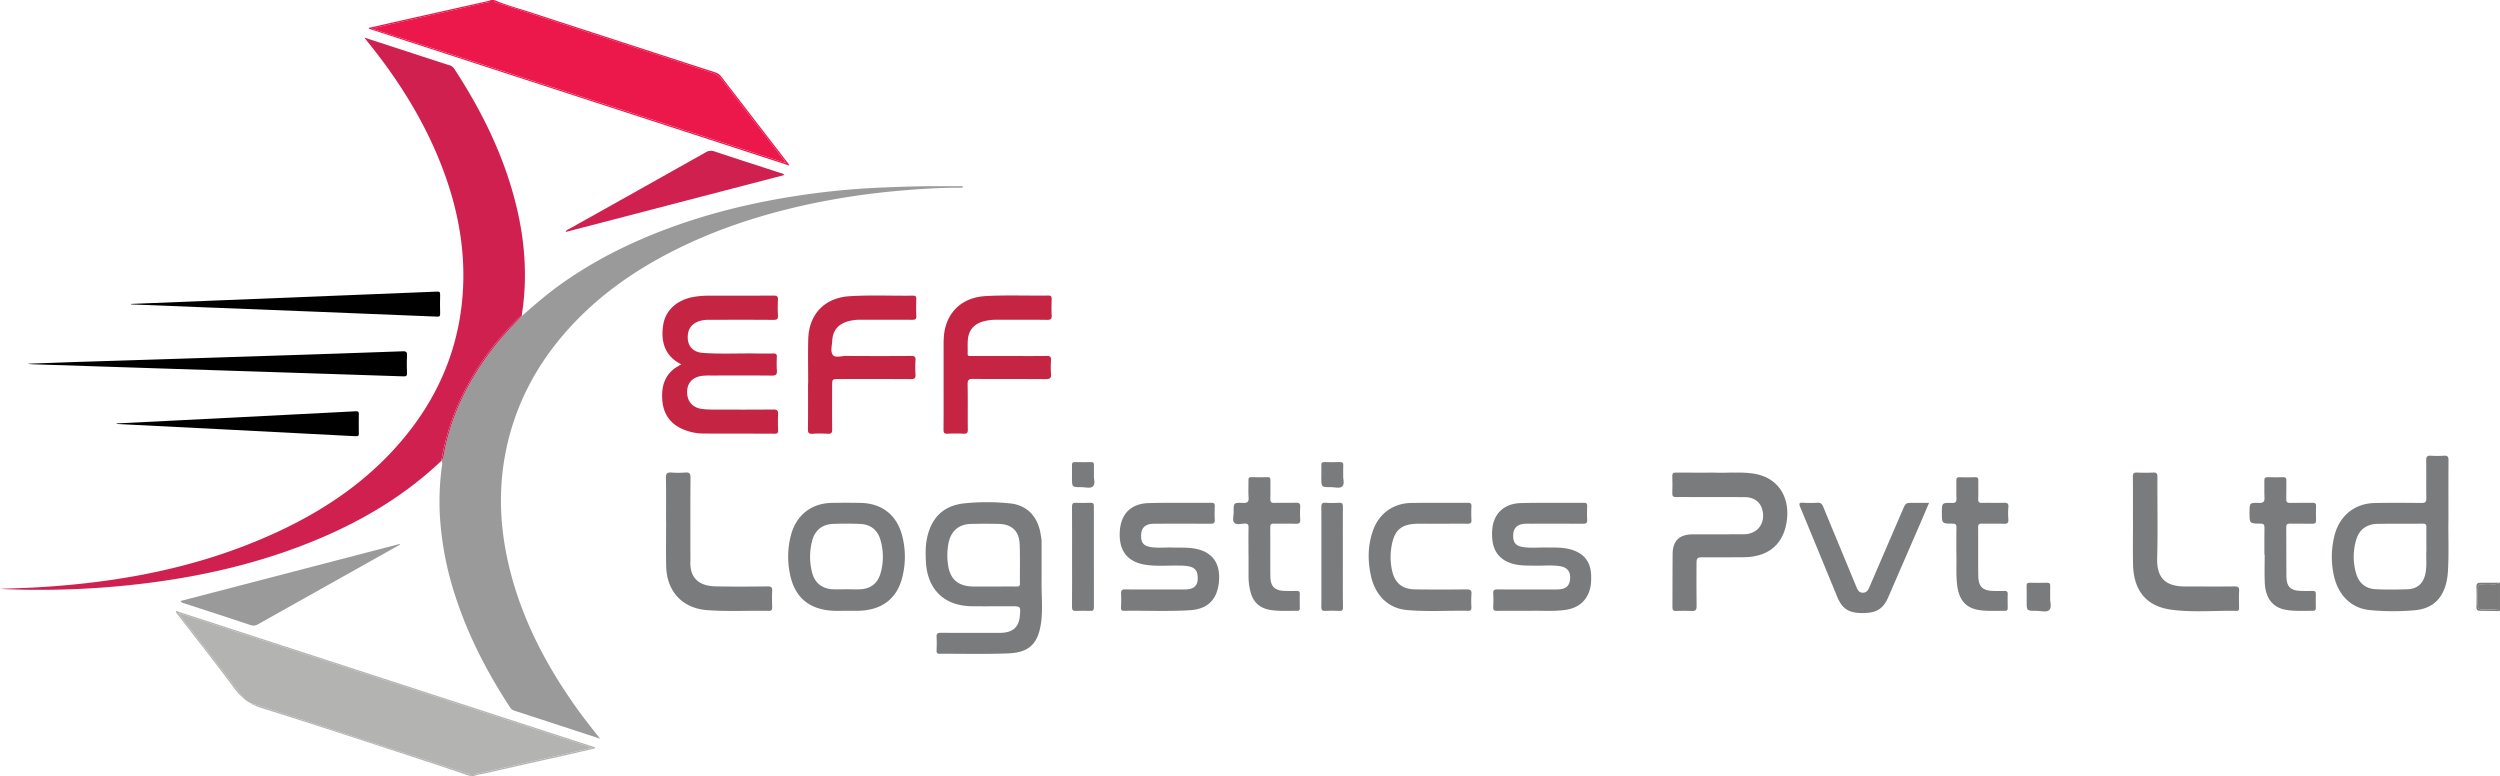 <svg xmlns="http://www.w3.org/2000/svg" viewBox="0 0 2633.73 817.74"><defs><style>.cls-1{fill:none;}.cls-2{fill:#b3b3b2;}.cls-3{fill:#ec174b;}.cls-4{fill:#7b7b7c;}.cls-5{fill:#9a9a9b;}.cls-6{fill:#d02050;}.cls-7{fill:#7a7b7c;}.cls-8{fill:#c62443;}</style></defs><g id="Layer_2" data-name="Layer 2"><g id="Layer_1-2" data-name="Layer 1"><path class="cls-1" d="M262.57,740.05a49.82,49.82,0,0,1-4.7-3.27A14.42,14.42,0,0,0,262.57,740.05Z"/><path class="cls-2" d="M504.2,814.81q40.68-9.25,81.38-18.35c12.51-2.81,25-5.66,38.6-8.64-145.8-47.39-290.6-94.64-436.26-142,5.16,7.41,10.38,13.79,15.41,20.3Q230,700.72,256.67,735.4a16.27,16.27,0,0,0,1.2,1.38,49.82,49.82,0,0,0,4.7,3.27,16.22,16.22,0,0,0,1.7.65c60.27,19.24,120.3,39.27,180.57,58.53,15.38,4.91,30.57,10.43,46.05,15.06,1.87.55,4.45.58,4.8,3.45h4C500,815,502.46,815.21,504.2,814.81Z"/><path class="cls-2" d="M600.38,794.59c8.88-2,17.74-4.12,26.6-6.19l0-1.07L185.41,643.59c0,2.07,1,3,1.84,4,19.9,25.79,40.16,51.31,59.52,77.5a59.8,59.8,0,0,0,11.1,11.66,16.27,16.27,0,0,1-1.2-1.38Q230,700.76,203.33,666.13c-5-6.51-10.25-12.89-15.41-20.3,145.66,47.35,290.46,94.6,436.26,142-13.6,3-26.09,5.83-38.6,8.64q-40.7,9.13-81.38,18.35c-1.74.4-4.16.2-4.51,2.93,2.69-1.9,5.95-1.82,9-2.5Q554.51,804.84,600.38,794.59Z"/><path class="cls-2" d="M490.89,814.29c-15.48-4.63-30.67-10.15-46.05-15.06C384.57,780,324.54,759.94,264.27,740.7a16.22,16.22,0,0,1-1.7-.65,57.64,57.64,0,0,0,13.4,6c59.93,18.73,119.52,38.54,179.21,58,13.55,4.42,27,9.1,40.51,13.66C495.34,814.87,492.76,814.84,490.89,814.29Z"/><path class="cls-3" d="M512.09,2.75c-25.76,6.11-51.64,11.7-77.45,17.57-12.66,2.87-25.35,5.64-38,8.59-1.95.46-3.86,1.1-5.83.84q218.25,70.68,437,142c-2.42-4.31-5.37-7.37-7.91-10.71-19.67-25.83-39.69-51.39-59.37-77.21a19.85,19.85,0,0,0-10-7C697.15,59.14,643.53,42,590.07,24.47c-21.35-7-42.69-14-64.11-20.86-2-.64-4.87-.46-5.28-3.61h-4C516.28,2.78,513.8,2.35,512.09,2.75Z"/><path class="cls-3" d="M420.61,22.08c-10.65,2.4-21.29,4.85-31.93,7.27l0,.94,443,144.17c-.88-1.48-1.08-1.94-1.38-2.33q-35.38-45.87-70.72-91.78a12.41,12.41,0,0,0-6.5-4.23Q655.66,44.49,558.28,12.74C545.71,8.63,532.87,5.25,520.68,0c.41,3.15,3.29,3,5.28,3.61,21.42,6.81,42.76,13.84,64.11,20.86C643.53,42,697.15,59.14,750.56,76.85a19.85,19.85,0,0,1,10,7c19.68,25.82,39.7,51.38,59.37,77.21,2.54,3.34,5.49,6.4,7.91,10.71q-219.21-71.23-437-142c2,.26,3.88-.38,5.83-.84,12.64-2.95,25.33-5.72,38-8.59,25.81-5.87,51.69-11.46,77.45-17.57,1.71-.4,4.19,0,4.59-2.75a7.86,7.86,0,0,1-1.7.88Q467.79,11.5,420.61,22.08Z"/><path class="cls-4" d="M2621.17,615.3c-11.72.2-10.82-.53-10.87,10.77,0,3.48-.08,7,0,10.43.15,5,.72,5.58,5.88,5.72,3.81.1,7.62,0,11.43,0,2.15,0,4.34,0,6.1,1.54v-30C2629.81,616.5,2625.37,615.23,2621.17,615.3Z"/><path class="cls-4" d="M2613.33,613.89c-3.13-.07-4.5.72-4.4,4.13q.32,10.69,0,21.4c-.1,3.44,1.33,4.17,4.43,4.13,6.79-.09,13.58.14,20.37.25-1.76-1.58-3.95-1.51-6.1-1.54-3.81,0-7.62.06-11.43,0-5.16-.14-5.73-.71-5.88-5.72-.1-3.47,0-7,0-10.43,0-11.3-.85-10.57,10.87-10.77,4.2-.07,8.64,1.2,12.56-1.49C2626.93,613.86,2620.13,614,2613.33,613.89Z"/><path class="cls-5" d="M536.07,595.8C527,557.48,524.88,518.86,532,480c9.38-51.27,32.67-95.74,67.51-134.18,32.18-35.49,70.9-62.3,113.63-83.47,42.52-21.07,87.3-35.68,133.54-46a777.7,777.7,0,0,1,98.9-15.24c22-2,44.12-3.45,66.28-3.36a19.58,19.58,0,0,0,2.39-.25c0-.46,0-.91,0-1.36q-13.71,0-27.42,0c-20.3,0-40.59.66-60.88,1.56a809.65,809.65,0,0,0-91.69,9.43c-44.87,7.17-88.87,18-131.49,33.92-39.58,14.82-77.13,33.57-111.67,58.13-14.53,10.34-27.93,22-41.32,33.73-11,11.76-22.22,23.36-32,36.26-24.87,33-42.81,69.07-50.24,110-.41,2.27-.94,4.54-2.61,6.31h0c1.68,1.74.82,3.83.58,5.69a279.52,279.52,0,0,0-2.13,51.74,335.3,335.3,0,0,0,16.42,85.41c13.62,41.89,33.75,80.62,57.87,117.36,1.34,2,3.21,2.69,5.29,3.36Q570.48,758,598,767l34.22,11.24c-9.87-12.46-18.85-23.81-27.15-35.66C573.54,697.64,548.78,649.56,536.07,595.8Z"/><path class="cls-6" d="M532.66,349.41c4.13-4.57,8.27-9.12,12.65-13.44,1.28-1.27,2.4-2.82,4.43-3a12.35,12.35,0,0,1,0-1.49c6.1-38.55,3.39-76.64-5.78-114.41-12.71-52.36-36.15-99.86-65.46-144.7a8.7,8.7,0,0,0-5.07-3.63c-18.35-5.89-36.66-11.9-55-17.88l-34.6-11.28c2,2.5,3.06,3.94,4.2,5.35,31.94,39.6,58.75,82.27,77.22,129.88,18.27,47.11,26.87,95.74,21.14,146.26-6,52.87-27,99.46-60.87,140.33-34.95,42.21-78.7,72.92-127.75,96.38-81.88,39.14-169.13,55.84-259,61-12.58.72-25.19,1-38.76,1.54,2.13.16,3.29.27,4.45.32A910.83,910.83,0,0,0,164.89,613c50.56-7,100-18.37,147.91-36.2,56.35-21,108.2-49.57,152.14-91.28h0a252.61,252.61,0,0,1,16.89-57.73A286.11,286.11,0,0,1,532.66,349.41Z"/><path class="cls-6" d="M517.79,369.2c9.73-12.9,20.92-24.5,32-36.26-2,.21-3.15,1.76-4.43,3-4.38,4.32-8.52,8.87-12.65,13.44a286.11,286.11,0,0,0-50.83,78.36,252.61,252.61,0,0,0-16.89,57.73c1.67-1.77,2.2-4,2.61-6.31C475,438.27,492.92,402.17,517.79,369.2Z"/><path class="cls-7" d="M1097.32,611.5c0-13.82,0-27.65,0-41.48a45.57,45.57,0,0,0-.86-6.42c-2.81-19-14-31.38-32.46-33.29a230.21,230.21,0,0,0-48.39,0c-21.3,2.31-33.93,14.64-38.72,35.32-2,8.51-1.89,17.18-1.47,25.85,1.46,29.66,19.37,47,48.92,47.21,13.66.11,27.32,0,41,0,9.93,0,9.93,0,9.07,10-1,11.24-6.49,16.85-17.69,17.89-1.82.17-3.66.13-5.49.13-20,0-40,.08-60-.06-3.38,0-4.79.73-4.56,4.37.3,4.81.16,9.66,0,14.49-.05,2.31.68,3.24,3.12,3.23,24-.11,48,.54,72-.38,22.3-.86,31.72-9.94,34.92-32C1098.83,641.54,1097,626.47,1097.32,611.5Zm-22.82,3.18c0,2.84-1.22,3.25-3.59,3.22-8.15-.1-16.3,0-24.46,0v0c-7,0-14,.07-21,0-16.13-.2-24.79-7.63-26.78-23.57a67.72,67.72,0,0,1,.71-22.84c2.65-12.1,10.66-19.13,23.07-19.51,9.81-.3,19.63-.24,29.44-.06,14,.25,21.78,7.43,22.31,21.44C1074.76,587.05,1074.34,600.88,1074.5,614.68Z"/><path class="cls-8" d="M814.55,431.4c-21.32.24-42.64.14-64,.08a87.29,87.29,0,0,1-11-.63c-9.81-1.29-15.58-7.85-15.68-17.53s5.49-16,15.66-17.35a70.68,70.68,0,0,1,9-.37c21.49,0,43-.16,64.46.1,4.54.06,5.78-1.28,5.43-5.61a114.38,114.38,0,0,1,0-14c.13-2.87-.91-3.79-3.72-3.72-6.32.16-12.65.11-19,0-18.32-.22-36.66.72-55-.55-9.94-.68-15.57-6.3-16.14-15.13C724,346.52,729,340,739,337.68a40.06,40.06,0,0,1,8.93-.79c22.32,0,44.64-.1,67,.09,3.79,0,4.87-1,4.64-4.71a146.31,146.31,0,0,1,0-16.49c.19-3.64-1.2-4.41-4.57-4.39-22.48.14-45,.06-67.46.1a94.91,94.91,0,0,0-17.39,1.41c-17,3.19-28.83,13.9-31.36,28.78-3,17.74,1.35,33.49,18.94,42.11-1.13.68-1.65,1-2.2,1.32-14.76,7.92-19,21-17.78,36.61,1.15,14.55,8.49,24.93,22.07,30.65a56,56,0,0,0,21.39,4.37c25,.17,50,0,75,.18,3,0,3.6-1.05,3.51-3.74-.17-5.49-.32-11,0-16.48C819.91,432.64,818.84,431.35,814.55,431.4Z"/><path class="cls-7" d="M2574.75,480.09a108.54,108.54,0,0,1-14,0c-3.8-.25-4.83,1.13-4.78,4.83.2,13.31-.07,26.64.17,39.95.08,4-1.2,5-5.06,5-16.48-.17-33-.27-49.43.06-20.7.43-36.35,12.93-41.92,32.9a91,91,0,0,0-1.71,40.05c3.89,23,18.11,37.78,38.53,39.85a263.06,263.06,0,0,0,46.37.26c19-1.46,30.08-11.38,34.42-29.84a71.36,71.36,0,0,0,1.56-11.84c1.15-19,.17-38,.52-53.41,0-23.31-.09-43.12.07-62.93C2579.55,481.23,2578.54,479.84,2574.75,480.09ZM2555,605c-2.31,9.87-8.41,15.37-18.56,15.75-11.13.42-22.32.51-33.44,0-10.27-.48-17.59-5.89-20.65-16a62.2,62.2,0,0,1,0-36.4c3.07-10.34,10.89-16.22,21.93-16.44,16.14-.31,32.3-.07,48.44-.23,3.12,0,3.49,1.41,3.46,3.94-.1,7.49,0,15,0,24C2555.61,587,2557,596.08,2555,605Z"/><path class="cls-7" d="M1846.13,498.74c-14.26-1.9-28.61-.22-40.23-.83-15.17,0-27.66.08-40.15-.06-3,0-4.15.78-4,3.91.21,6,.21,12,0,18-.11,3.2,1.23,4,4.13,3.89,5.66-.17,11.33,0,17,0,18.49,0,37-.08,55.46.07,9.92.07,16.58,5.39,18.52,14.23,3,13.79-5.57,24.79-19.7,24.9-18,.14-36,0-54,.07-14.07.09-20.92,6.74-21.09,20.85-.23,18.65,0,37.31-.17,56,0,3.19,1.17,4,4.09,3.87,5.33-.17,10.68-.3,16,0,4.07.26,5.43-.9,5.36-5.16-.26-14.82-.11-29.65-.09-44.47,0-6.26.59-6.86,6.81-6.88,14.49,0,29,.12,43.47-.09,26.19-.37,42.39-14.45,45.11-40.42C1885.11,522.72,1872.85,502.32,1846.13,498.74Z"/><path class="cls-8" d="M965.3,315c.05-2.54-.76-3.56-3.4-3.52-22.31.29-44.65-.83-66.92.59-26.34,1.67-42.87,19-43.51,45.41-.37,15.48-.07,31-.07,46.46h-.14c0,16.15.13,32.31-.11,48.46,0,3.88,1.16,4.78,4.78,4.58a118.21,118.21,0,0,1,16,0c4.21.33,4.81-1.39,4.76-5.05-.18-15-.07-30-.07-45,0-7.62,0-7.62,7.66-7.62,25.15,0,50.29-.08,75.43.08,3.68,0,5-.86,4.77-4.71a110,110,0,0,1,0-15c.26-3.82-1-4.73-4.74-4.7-22.81.17-45.62.14-68.43,0-4.76,0-11.28,2.21-13.83-.93-2.85-3.5-1-9.9-.73-15,.57-10.82,6.13-17.5,16.53-20.52a48.82,48.82,0,0,1,13.82-1.71c18,0,36-.05,53.94.07,3.06,0,4.51-.49,4.33-4C965,327,965.17,320.94,965.3,315Z"/><path class="cls-8" d="M1035.08,338.85a50.61,50.61,0,0,1,14.78-2c17.82,0,35.64-.12,53.45.11,3.85,0,4.83-1.09,4.63-4.76-.31-5.64-.18-11.32,0-17,.07-2.67-.61-3.88-3.58-3.84-22,.31-44-.66-65.93.55s-37.34,13.39-42.51,33c-1.59,6-1.84,12.17-1.85,18.33q0,20,0,40c0,16.49.08,33-.07,49.46,0,3.22.78,4.37,4.13,4.21,5.65-.26,11.33-.28,17,0,3.44.17,4.5-.75,4.46-4.34-.21-15.82.13-31.65-.22-47.46-.11-4.93,1.29-6,6-5.93,25.48.25,51,0,76.43.23,4.54,0,5.78-1.31,5.44-5.63a97.22,97.22,0,0,1,0-14c.24-3.69-.87-4.88-4.69-4.82-13.65.23-27.31.09-41,.09h-38.47c-1.76,0-3.78.51-3.67-2.52.19-5.16-.27-10.37.31-15.47C1020.77,347.79,1026,341.6,1035.08,338.85Z"/><path class="cls-7" d="M906.76,529.81c-10.32-.2-20.65-.21-31,0-21,.51-36.61,12.79-42.28,33.11A89.24,89.24,0,0,0,831.88,603c4,22.42,16,35.31,36.25,39.31,7.87,1.56,15.91,1.23,22,1.15,5.86,0,9.85.06,13.85,0,24-.42,40-11.88,46-33.19a87.24,87.24,0,0,0,.2-46.84C944.51,542.33,928.73,530.22,906.76,529.81Zm20.78,74.47c-3,10.35-10.43,16-21.22,16.52-4.81.25-9.64,0-14.47,0v0c-5,0-10,.25-15-.05-10.91-.66-18.47-6.75-21.22-17.24a66,66,0,0,1,0-34c2.84-10.71,10.41-17,21.55-17.55,9.63-.43,19.3-.39,28.93,0,11,.43,18.36,6.26,21.46,16.94A62.65,62.65,0,0,1,927.54,604.28Z"/><path class="cls-7" d="M1654.53,578.79c-8.64-2.38-17.48-1.88-26.29-2-8-.12-16,.78-23.94-.5s-10.58-5.18-10.1-13.32c.4-6.75,4.41-10.61,11.69-11.14,2.15-.15,4.32-.11,6.49-.11,18.48,0,37-.07,55.45.06,3.24,0,4.43-.84,4.25-4.19-.26-4.81-.19-9.66,0-14.48.09-2.66-.92-3.42-3.47-3.41-22,.11-44-.22-65.94.27-16.45.37-27,9-30,23.4a52.43,52.43,0,0,0-.54,14.43c.94,13.26,8.34,22.29,21.07,26,8,2.33,16.12,2,24.27,2.13,8.64.13,17.34-.81,25.93.54,7.9,1.23,11.31,5.84,10.67,13.53-.61,7.2-4.36,10.57-12.27,10.93-2,.09-4,.06-6,.06-19.48,0-39,.07-58.45-.06-3.21,0-4.44.83-4.25,4.19a137.32,137.32,0,0,1,0,14.49c-.14,3.13,1,4,4,3.92,11.49-.14,23-.06,36.38-.06,10.07-.26,22.09.7,34-.71,12.44-1.46,22.08-7,26.66-19.39,2-5.42,2.26-11,2.13-16.73C1675.94,591.88,1668.8,582.73,1654.53,578.79Z"/><path class="cls-7" d="M1256.32,577.58c-7-.94-14-.56-20.94-.77-7.64-.22-15.35.72-22.93-.48-8.2-1.29-10.76-5-10.23-13.62.41-6.71,4.44-10.46,11.81-10.89,2.16-.13,4.33-.1,6.49-.1,18.32,0,36.63-.07,55,.06,3.26,0,4.41-.92,4.23-4.23-.26-4.65-.17-9.33,0-14,.08-2.61-.47-3.9-3.53-3.88-22,.16-44-.26-65.93.33-18.29.49-29,10.68-30.49,28.57-1.61,19.34,6,33.31,27.33,36.46,11.93,1.77,23.93.52,35.9.84a46.48,46.48,0,0,1,10.4,1c4.88,1.23,7.74,4.2,8.22,9.38,1,10.14-2.9,14.6-13.22,14.73-10.15.13-20.31,0-30.46,0-10.83,0-21.65.13-32.47-.07-3.55-.07-4.64,1.13-4.47,4.57a142.74,142.74,0,0,1-.07,14.48c-.14,2.66.68,3.57,3.3,3.53,23.14-.36,46.29.82,69.4-.64,17.64-1.11,27.81-10.19,30.19-27.5C1286.57,595.08,1278.69,580.57,1256.32,577.58Z"/><path class="cls-7" d="M1544.64,620.9q-27,.35-54,0c-13.33-.18-21.19-6.71-24.06-19.56a66.14,66.14,0,0,1-.69-25.31c2.92-17.92,10.38-24.18,28.66-24.29,7.66-.05,15.32,0,23,0,9.5,0,19-.09,28.48,0,2.85,0,4.3-.5,4.13-3.79a134.69,134.69,0,0,1,0-14.49c.17-3.27-1.24-3.82-4.1-3.8-19.82.12-39.64-.14-59.46.21-19.24.35-34.08,11.37-40.34,29.51-5.3,15.35-5.47,31.06-2.1,46.78,4.51,21.09,18.35,34.7,37.75,36.47,21.59,2,43.28.44,64.92.84,2.73.06,3.36-1.23,3.3-3.66a108.4,108.4,0,0,1,0-13.49C1550.65,621.78,1548.94,620.85,1544.64,620.9Z"/><path class="cls-7" d="M808.52,617.78c-18.3.18-36.62.35-54.92-.06-15.55-.35-27.13-7.41-26.27-26.59.08-2,0-4,0-6,0-27.3-.11-54.6.12-81.9,0-4.51-1.24-5.77-5.58-5.42a94.32,94.32,0,0,1-14.46,0c-4.38-.32-6,.79-5.87,5.6.34,15.3.13,30.62.13,45.94h.09c0,15.81-.33,31.63.07,47.43.68,26.52,17.26,44.06,43.11,46,21.6,1.6,43.25.36,64.88.76,2.86.05,3.75-1,3.67-3.82-.17-5.66-.32-11.34,0-17C813.79,618.68,812.39,617.75,808.52,617.78Z"/><path class="cls-7" d="M2354.05,617.77c-17.31.23-34.63.08-51.94.07-18.42,0-30.19-6.86-29.56-29.63.8-28.62.13-57.27.27-85.9,0-3.5-.94-4.65-4.46-4.48a165.61,165.61,0,0,1-17,0c-3.62-.19-4.44,1.13-4.4,4.53.16,15.49.07,31,.07,46.45h.06c0,15.32-.28,30.64.06,46,.62,27.57,14.16,44.1,40.72,47.57,22.63,2.95,45.56.74,68.35,1.16,2.41,0,2.62-1.32,2.61-3.2-.05-5.83-.24-11.67.06-17.48C2359.11,619,2358.13,617.71,2354.05,617.77Z"/><path class="cls-7" d="M2004.38,537.35q-17.48,40.53-34.94,81.07c-1.41,3.3-3,6-7,6s-5.45-2.91-6.79-6.17c-11.59-28.13-23.34-56.2-34.89-84.35-1.24-3-2.62-4.49-6.11-4.25a124.94,124.94,0,0,1-15,0c-3.87-.2-4.89.4-3.18,4.5,13.13,31.45,26,63,39,94.52,5.13,12.47,11.94,17,25.71,17.18,15.43.18,22.6-4.09,28.1-16.75q16.79-38.67,33.55-77.34c3.09-7.13,6.1-14.29,9.41-22h-16.51C2007.63,529.74,2007.65,529.75,2004.38,537.35Z"/><path class="cls-5" d="M190.25,633.11c.82,2.12,2.56,2.08,3.86,2.51,23.53,7.71,47.12,15.28,70.61,23.11,3,1,5.1,0,7.42-1.27l121.93-68.38q13.67-7.65,27.3-15.33c-.1-.24-.21-.47-.31-.7Z"/><path class="cls-6" d="M821.9,182.14c-23.06-7.54-46.17-14.92-69.18-22.58a10.32,10.32,0,0,0-9.25.92Q671.72,200.84,599.87,241c-1.3.72-3.06,1-3.92,3.38l230.37-60C824.87,182.57,823.24,182.58,821.9,182.14Z"/><path d="M35.63,383.8q75.12,2.46,150.25,4.91,119.56,3.85,239.11,7.78c3.28.11,3.92-.83,3.82-3.79a176.76,176.76,0,0,1,0-18c.29-4.24-1.34-4.74-5-4.6q-67.87,2.44-135.77,4.62Q187.21,378,86.37,381.15c-18.74.6-37.48,1.34-56.22,2v.31C32,383.59,33.8,383.74,35.63,383.8Z"/><path class="cls-7" d="M2436.21,529.68c-7.83.16-15.66-.1-23.48.13-3.36.09-4.27-1.07-4.16-4.29.22-6.32,0-12.65.11-19,.07-2.7-.62-3.92-3.59-3.81-5.32.2-10.66.2-16,0-2.94-.11-3.68,1.07-3.61,3.79.16,5.83-.23,11.67.14,17.48.28,4.54-1.09,6-5.77,5.85-10-.35-10-.09-10,10.1,0,11.51,0,11.64,11.47,11.69,3.26,0,4.34.89,4.27,4.2-.19,9.49-.06,19-.06,28.47h.31c0,9.83-.34,19.66.07,29.47.69,16.32,8.2,26.09,22,28.64,9.53,1.77,19.25,1,28.9,1.06,2.13,0,2.93-1,2.9-3.05-.08-4.82-.14-9.66,0-14.48.09-2.65-1-3.5-3.5-3.42-4.16.14-8.33.13-12.49,0-10.6-.32-14.88-4.44-15-15-.18-17.31,0-34.63-.16-51.95,0-3.11.94-4,4-3.93,7.82.19,15.66-.07,23.48.13,3.13.09,4-1,3.9-4-.21-4.82-.21-9.66,0-14.48C2440.06,530.4,2439,529.63,2436.21,529.68Z"/><path class="cls-7" d="M1341.88,551.66c7.65.17,15.32-.11,23,.13,3.55.11,5.21-.65,4.9-4.62a93.57,93.57,0,0,1,0-13c.2-3.43-.87-4.66-4.43-4.54-7.48.25-15-.16-22.46.17-3.91.17-4.77-1.19-4.61-4.81.28-6.31,0-12.65.11-19,0-2.2-.41-3.37-3-3.31-5.65.15-11.32.13-17,0-2.37-.05-3.21.76-3.16,3.15.12,6-.31,12,.15,18,.37,4.89-1.19,6.19-6,6-9.76-.4-9.85-.11-9.74,9.89,0,3.78-1.63,8.57.76,11.08s7.26.84,11,.8c3.06,0,4,.91,3.93,4-.18,9.48-.06,19-.06,28.46h.06c0,8,0,16,0,24a63,63,0,0,0,1.91,14.79c2.61,11.06,9.43,17.73,20.63,19.64,9.56,1.63,19.25.89,28.89,1,2.46,0,2.57-1.42,2.56-3.25,0-4.83-.16-9.66,0-14.48.11-2.82-1.22-3.31-3.6-3.24-4,.12-8,.1-12,0-10.74-.23-15.28-4.55-15.39-15.25-.17-17.31,0-34.62-.12-51.92C1338.24,552.58,1339,551.59,1341.88,551.66Z"/><path class="cls-7" d="M2110.79,529.66c-7.48.25-15-.06-22.47.14-3.21.09-4.41-.79-4.28-4.16.25-6.49,0-13,.12-19.48.06-2.61-.8-3.5-3.42-3.42-5.32.16-10.66.24-16,0-3.33-.17-3.83,1.28-3.75,4.11.16,6-.18,12,.13,18,.19,3.86-.89,5.12-4.93,5-10.45-.23-10.45,0-10.45,10.21,0,11.44,0,11.56,11.14,11.59,3.19,0,4.31.82,4.23,4.16-.22,9-.07,18-.07,28.72.32,9.72-.57,21.2.9,32.66,1.86,14.54,8.93,23.05,22,25.33,9.38,1.63,18.92.87,28.4,1,2.28,0,2.8-1.12,2.77-3.11-.07-4.82-.14-9.66,0-14.48.1-2.7-1-3.45-3.53-3.37-3.82.14-7.65.09-11.48,0-11.31-.22-15.81-4.41-16-15.76-.24-17.14,0-34.29-.15-51.44,0-2.85.9-3.74,3.72-3.68,7.82.15,15.65-.17,23.46.14,3.87.15,4.91-1.17,4.64-4.83a75.25,75.25,0,0,1,0-12.47C2116.29,530.31,2114.5,529.54,2110.79,529.66Z"/><path d="M332.18,328.36q64.13,2.56,128.26,5.2c2.24.09,3.31-.25,3.25-2.86-.17-6.82-.2-13.66,0-20.48.09-3-1.25-3.14-3.59-3q-50.66,2.08-101.31,4.08-70.62,2.83-141.24,5.67l-79.34,3.2c-.05.17-.11.34-.16.52l81.33,3.24Z"/><path d="M374.94,433.27c-19.45,1.09-38.91,2-58.37,3q-64.85,3.28-129.7,6.61L123,446.08l-.21.53c2,.11,4,.23,6,.33q51.89,2.64,103.77,5.26,71.09,3.65,142.17,7.36c2.28.12,3.35-.18,3.3-2.78-.13-6.83-.11-13.66,0-20.49C378,434,377.54,433.13,374.94,433.27Z"/><path class="cls-7" d="M1152.38,533.12c0-2.62-.83-3.5-3.43-3.43-5.15.16-10.33.25-15.48,0-3.37-.18-4.15,1.05-4.12,4.23.14,17.49.06,35,.06,52.46,0,17.65.09,35.3-.07,52.95,0,3.27.87,4.4,4.18,4.24,5-.25,10-.16,15,0,2.58.07,3.9-.42,3.89-3.5Q1152.25,586.58,1152.38,533.12Z"/><path class="cls-7" d="M1414.69,586.88h0c0-17.63-.06-35.26.07-52.9,0-3.16-.75-4.5-4.14-4.31a106.76,106.76,0,0,1-14,0c-3.91-.29-4.66,1.23-4.63,4.82.17,19.13.08,38.27.08,57.4,0,15.8.09,31.6-.07,47.41,0,3.27.94,4.41,4.23,4.26,5-.23,10-.16,15,0,2.79.08,3.62-.8,3.59-3.74C1414.6,622.15,1414.69,604.52,1414.69,586.88Z"/><path class="cls-7" d="M2159.88,629.62c0-4.62-.13-8.46,0-12.27.12-2.61-.81-3.51-3.43-3.44q-9,.23-17.95,0c-2.58-.06-3.56.78-3.48,3.42.16,5.32.05,10.65.05,16,0,10.19,0,10.26,10.2,10.16,4.62-.05,10.61,2,13.52-.78C2162,639.67,2159.33,633.55,2159.88,629.62Z"/><path class="cls-7" d="M1152.45,500.94c0-4.3-.1-7.79,0-11.28.08-2.2-.81-2.88-2.92-2.85-5.65.1-11.31.17-17,0-2.81-.1-3.3,1.15-3.22,3.56.13,4.31,0,8.64,0,13,0,9.89,0,10,9.86,9.84,4.24-.06,9.65,1.89,12.41-1C1154.22,509.56,1152.1,504.25,1152.45,500.94Z"/><path class="cls-7" d="M1415.08,500.69c0-3.95-.17-7.12.05-10.27.2-2.94-1-3.72-3.75-3.63-5.33.18-10.67.17-16,0-2.67-.08-3.47.94-3.38,3.48.15,4.33,0,8.66,0,13,0,9.93,0,10,9.93,9.9,4.14,0,9.47,1.78,12.11-.76C1417,509.62,1414.58,504.17,1415.08,500.69Z"/></g></g></svg>